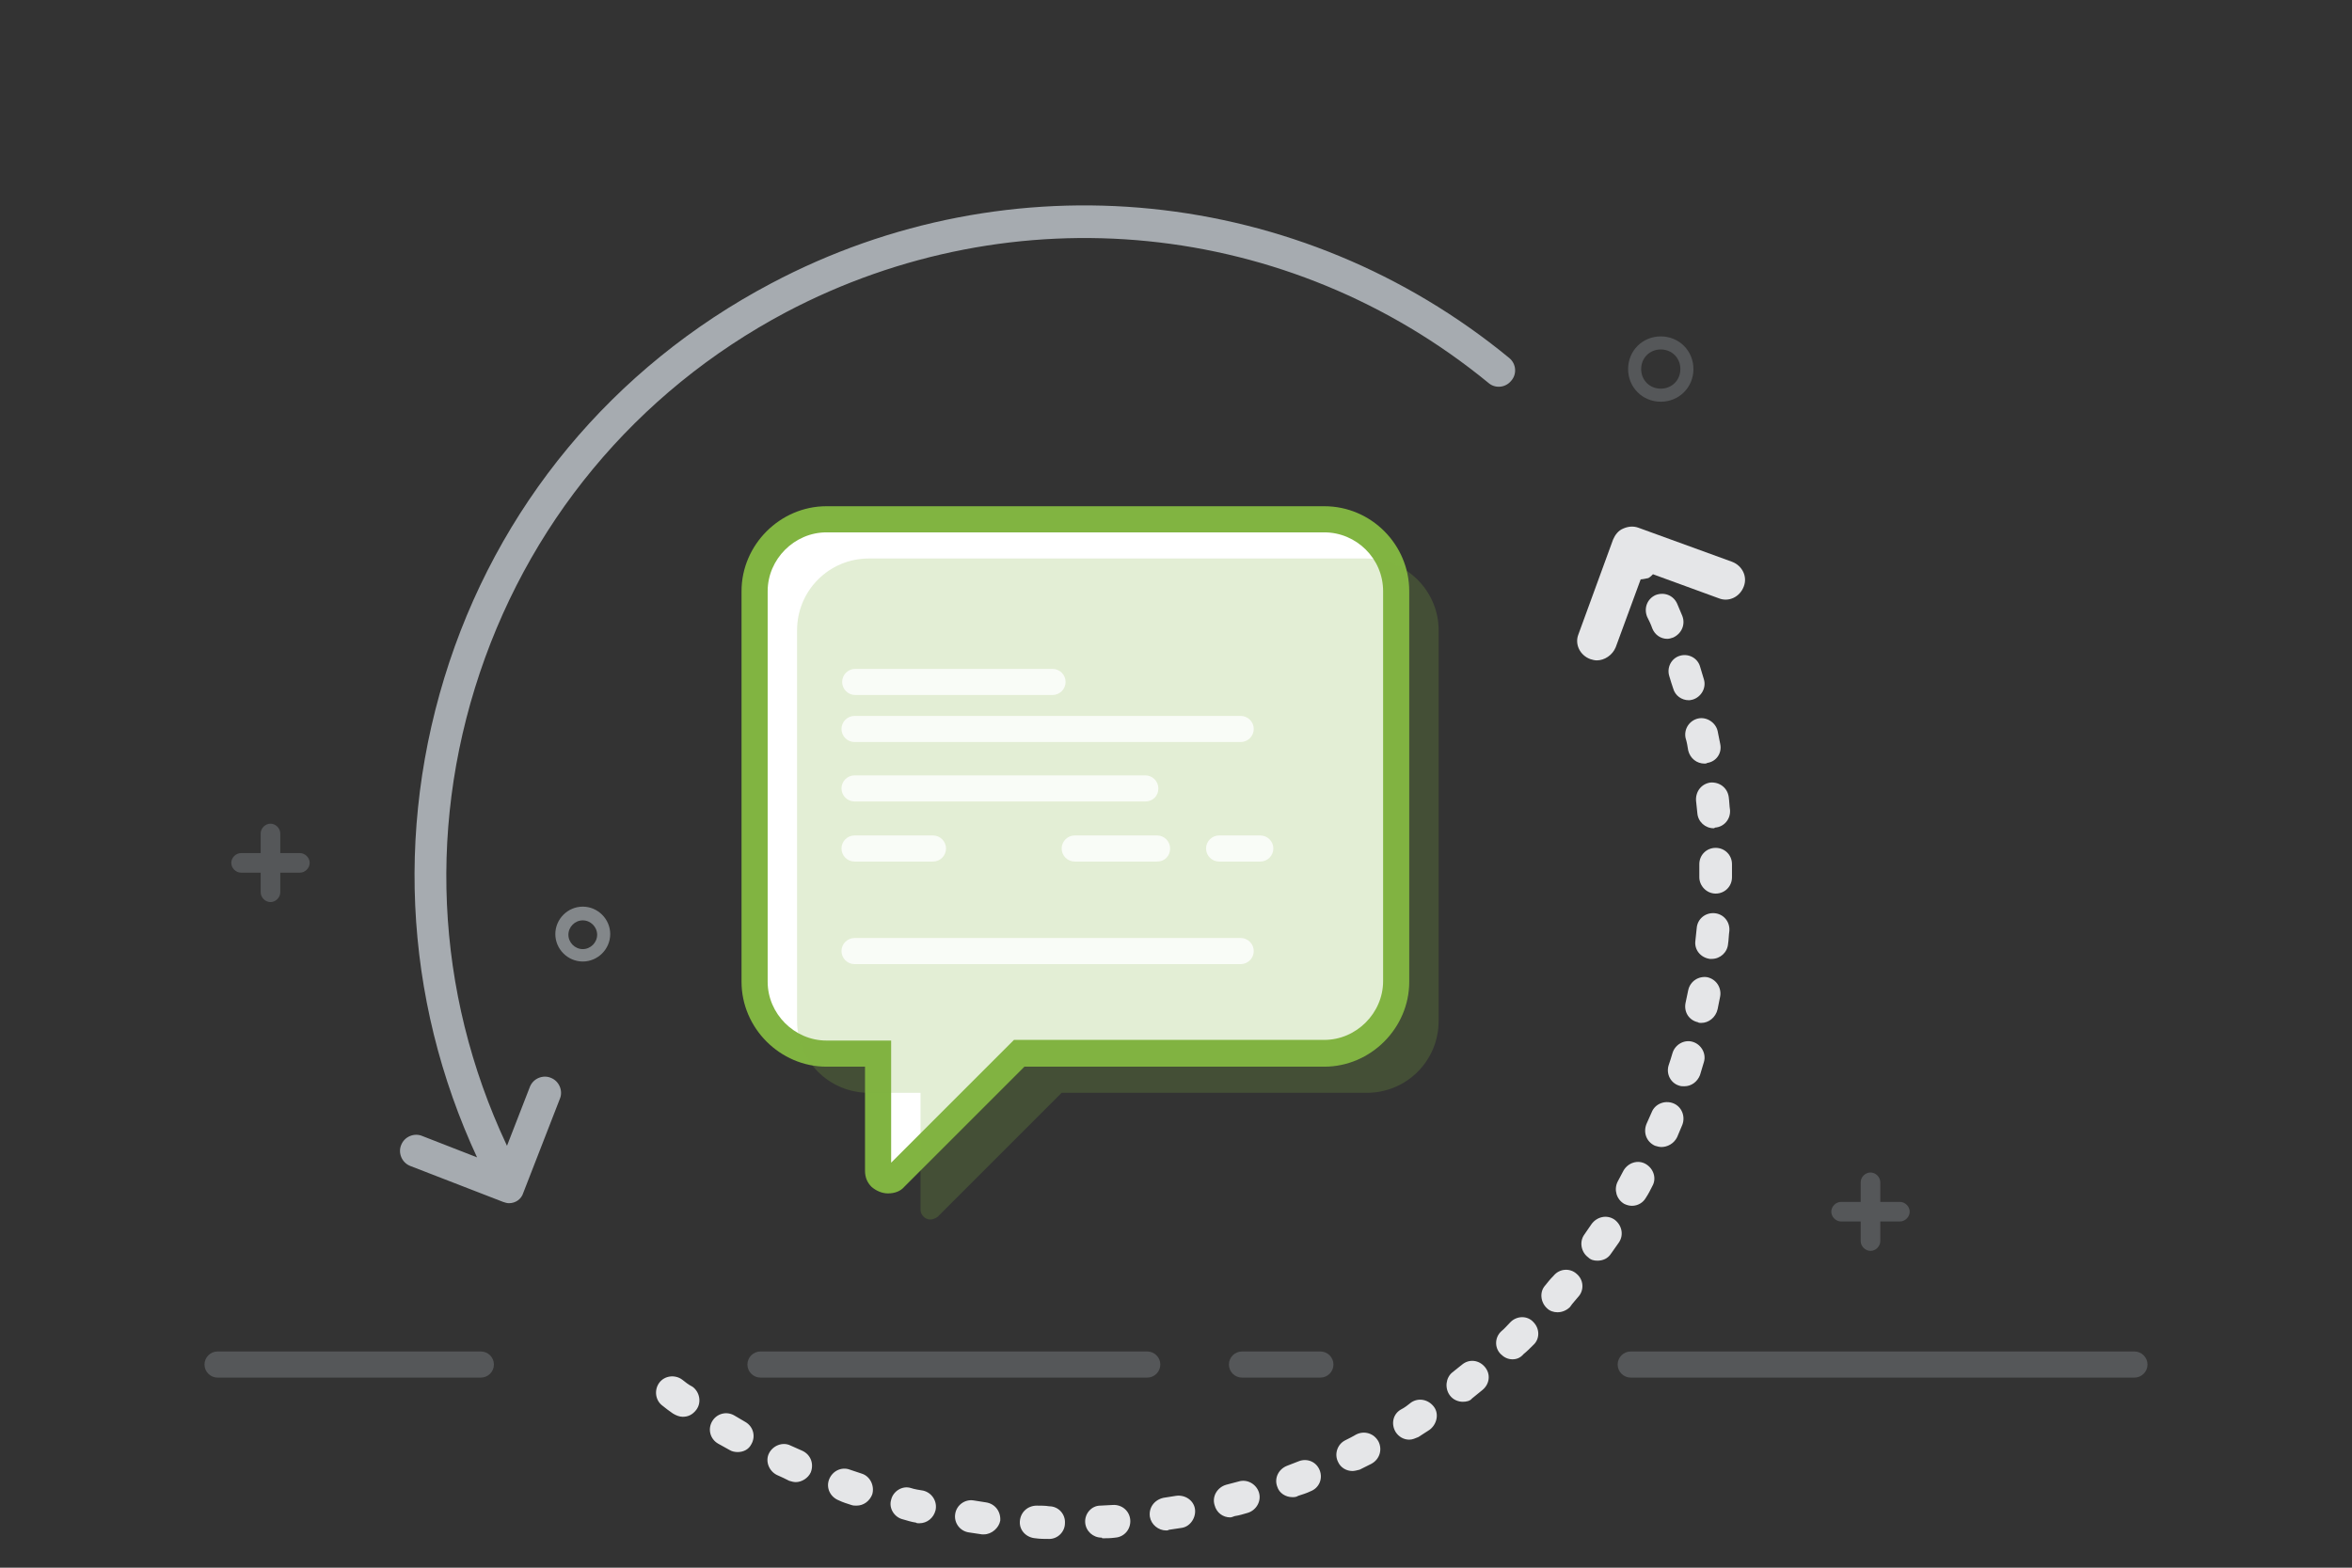 <svg xmlns="http://www.w3.org/2000/svg" viewBox="0 0 360 240" enable-background="new 0 0 360 240"><rect x="0" y="0" width="360" height="240" fill="#333333" stroke="none"/><style type="text/css">.st0{opacity:0.3;fill:#A6ABB0;enable-background:new ;} .st1{opacity:0.7;fill:#A6ABB0;enable-background:new ;} .st2{fill:#E5E6E8;} .st3{fill:#A6ABB0;} .st4{fill:#FFFFFF;} .st5{fill:#81B441;} .st6{opacity:0.22;fill:#81B441;enable-background:new ;} .st7{opacity:0.8;fill:#FFFFFF;enable-background:new ;}</style><path class="st0" d="M326.7 210.9h-77.1c-1.1 0-2-.9-2-2s.9-2 2-2h77.1c1.1 0 2 .9 2 2s-.9 2-2 2zM202.1 210.9h-12c-1.1 0-2-.9-2-2s.9-2 2-2h12c1.1 0 2 .9 2 2s-.9 2-2 2zM175.6 210.9h-59.2c-1.1 0-2-.9-2-2s.9-2 2-2h59.2c1.1 0 2 .9 2 2s-.9 2-2 2zM73.6 210.9h-40.3c-1.1 0-2-.9-2-2s.9-2 2-2h40.3c1.1 0 2 .9 2 2s-.9 2-2 2zM45.9 130.6h-3v-3c0-.8-.7-1.5-1.5-1.5s-1.5.7-1.5 1.5v3h-3c-.8 0-1.5.7-1.5 1.5s.7 1.5 1.5 1.5h3v3c0 .8.7 1.5 1.5 1.5s1.5-.7 1.5-1.5v-3h3c.8 0 1.5-.7 1.5-1.5s-.7-1.5-1.5-1.5zM290.8 184h-3v-3c0-.8-.7-1.5-1.5-1.5s-1.5.7-1.5 1.5v3h-3c-.8 0-1.5.7-1.5 1.5s.7 1.5 1.5 1.5h3v3c0 .8.7 1.5 1.5 1.5s1.5-.7 1.5-1.5v-3h3c.8 0 1.5-.7 1.5-1.5s-.7-1.5-1.5-1.5zM254.2 61.5c-2.8 0-5-2.2-5-5s2.2-5 5-5 5 2.2 5 5-2.2 5-5 5zm0-8c-1.7 0-3 1.3-3 3s1.3 3 3 3 3-1.3 3-3-1.3-3-3-3z"/><path class="st1" d="M89.2 147.2c-2.3 0-4.2-1.9-4.2-4.2s1.9-4.2 4.2-4.2 4.2 1.9 4.2 4.2-1.9 4.2-4.2 4.2zm0-6.3c-1.2 0-2.2 1-2.2 2.2s1 2.2 2.2 2.2 2.2-1 2.2-2.2-1-2.2-2.2-2.2z"/><path class="st2" d="M160.6 235.6c-.7 0-1.4 0-2.1-.1-1.4-.1-2.5-1.2-2.4-2.6.1-1.4 1.2-2.4 2.6-2.4.6 0 1.3 0 1.9.1 1.4 0 2.5 1.2 2.4 2.6 0 1.3-1.1 2.4-2.4 2.4zm8-.2c-1.3 0-2.4-1-2.5-2.3-.1-1.4 1-2.6 2.3-2.6l1.9-.1c1.4-.1 2.6.9 2.7 2.3.1 1.4-.9 2.6-2.3 2.7-.7.1-1.4.1-2 .1 0-.1-.1-.1-.1-.1zm-18-.5h-.3c-.7-.1-1.4-.2-2-.3-1.4-.2-2.3-1.5-2.1-2.8.2-1.4 1.5-2.3 2.8-2.1l1.9.3c1.4.2 2.3 1.4 2.2 2.8-.2 1.1-1.3 2.1-2.5 2.1zm27.9-.6c-1.2 0-2.3-.9-2.5-2.1-.2-1.4.7-2.6 2.1-2.9l1.9-.3c1.4-.2 2.7.7 2.9 2s-.7 2.7-2 2.9l-2 .3c-.1.1-.3.1-.4.1zm-37.8-1.1c-.2 0-.4 0-.5-.1-.7-.1-1.3-.3-2-.5-1.3-.3-2.2-1.7-1.8-3 .3-1.3 1.7-2.2 3-1.8.6.2 1.3.3 1.9.4 1.3.3 2.2 1.6 1.9 3-.3 1.2-1.3 2-2.5 2zm47.6-.9c-1.1 0-2.1-.7-2.4-1.9-.4-1.3.4-2.7 1.8-3.1l1.9-.5c1.3-.4 2.7.4 3.1 1.7.4 1.3-.4 2.7-1.7 3.1-.7.2-1.3.4-2 .5-.3.1-.5.2-.7.2zm-57.2-1.8c-.3 0-.5 0-.8-.1-.6-.2-1.3-.4-1.9-.7-1.3-.5-2-1.9-1.5-3.2.5-1.3 1.9-2 3.2-1.5l1.8.6c1.3.4 2 1.9 1.6 3.2-.4 1-1.3 1.7-2.4 1.7zm66.7-1.3c-1 0-2-.6-2.3-1.6-.5-1.3.2-2.7 1.5-3.2l1.8-.7c1.3-.5 2.7.1 3.2 1.4.5 1.3-.1 2.7-1.4 3.2-.6.3-1.3.5-1.9.7-.3.2-.6.2-.9.2zm-76-2.3c-.3 0-.7-.1-1-.2-.6-.3-1.2-.6-1.9-.9-1.2-.6-1.8-2.1-1.2-3.3.6-1.2 2.1-1.8 3.3-1.2l1.8.8c1.3.6 1.8 2 1.3 3.3-.4.9-1.4 1.5-2.3 1.5zm85.2-1.7c-.9 0-1.8-.5-2.2-1.4-.6-1.2-.1-2.7 1.1-3.3.6-.3 1.2-.6 1.7-.9 1.2-.6 2.7-.2 3.4 1.1.6 1.2.2 2.7-1.1 3.4l-1.8.9c-.4.1-.8.2-1.1.2zm-94.1-2.9c-.4 0-.9-.1-1.2-.3l-1.8-1c-1.2-.7-1.6-2.2-.9-3.4s2.2-1.6 3.4-.9l1.7 1c1.2.7 1.6 2.2.9 3.4-.4.8-1.2 1.2-2.1 1.2zm102.8-1.9c-.8 0-1.6-.4-2.1-1.2-.7-1.2-.4-2.7.8-3.4.6-.3 1.1-.7 1.6-1.1 1.2-.8 2.7-.4 3.5.7s.4 2.7-.7 3.5l-1.7 1.1c-.5.2-.9.4-1.4.4zm-111.2-3.5c-.5 0-1-.2-1.5-.5-.6-.4-1.1-.8-1.6-1.2-1.1-.8-1.3-2.4-.5-3.5s2.4-1.3 3.5-.5c.5.4 1 .8 1.6 1.1 1.1.8 1.4 2.4.6 3.5-.6.8-1.3 1.1-2.1 1.1zm119.4-2.3c-.7 0-1.5-.3-2-1-.8-1.1-.6-2.7.4-3.5l1.5-1.2c1.1-.9 2.6-.7 3.5.4.9 1.1.7 2.6-.4 3.5l-1.6 1.3c-.3.4-.9.5-1.4.5zm7.6-6.5c-.7 0-1.3-.3-1.8-.8-1-1-.9-2.6.1-3.5.5-.4.9-.9 1.4-1.4 1-1 2.6-1 3.5 0 1 1 1 2.6 0 3.5-.5.5-1 1-1.5 1.4-.5.6-1.1.8-1.7.8zm6.9-7.2c-.6 0-1.2-.2-1.6-.6-1-.9-1.2-2.5-.3-3.5.4-.5.8-1 1.3-1.5.9-1.1 2.5-1.2 3.5-.3 1.1.9 1.2 2.5.3 3.5-.4.5-.9 1-1.3 1.6-.5.5-1.2.8-1.9.8zm6.1-7.9c-.5 0-1-.1-1.4-.5-1.1-.8-1.4-2.4-.6-3.5l1.1-1.6c.8-1.1 2.3-1.5 3.5-.7 1.1.8 1.5 2.3.7 3.5l-1.2 1.7c-.5.8-1.3 1.1-2.1 1.1zm5.3-8.4c-.4 0-.8-.1-1.2-.3-1.2-.7-1.6-2.2-1-3.4l.9-1.7c.7-1.2 2.2-1.7 3.4-1s1.7 2.2 1 3.4c-.3.6-.6 1.2-1 1.8-.4.7-1.2 1.2-2.1 1.2zm4.5-9c-.3 0-.7-.1-1-.2-1.3-.6-1.8-2-1.3-3.3l.8-1.8c.5-1.3 2-1.9 3.3-1.4 1.3.5 1.9 2 1.4 3.3l-.8 1.9c-.5 1-1.5 1.5-2.4 1.5zm3.5-9.3c-.3 0-.5 0-.8-.1-1.3-.4-2-1.8-1.6-3.1.2-.6.4-1.2.6-1.9.4-1.3 1.8-2.1 3.1-1.7 1.3.4 2.1 1.8 1.7 3.1l-.6 2c-.4 1-1.3 1.7-2.4 1.7zm2.6-9.7c-.2 0-.4 0-.5-.1-1.4-.3-2.2-1.6-1.9-3l.4-1.9c.3-1.4 1.6-2.2 2.9-2 1.4.3 2.2 1.6 2 2.9l-.4 2c-.3 1.3-1.4 2.1-2.5 2.1zm1.6-9.8h-.3c-1.4-.2-2.4-1.4-2.2-2.8l.2-1.9c.1-1.4 1.3-2.4 2.7-2.3 1.4.1 2.4 1.3 2.3 2.7-.1.7-.1 1.4-.2 2-.1 1.3-1.2 2.3-2.5 2.3zm.6-10c-1.4 0-2.5-1.2-2.5-2.5v-2c0-1.4 1.1-2.5 2.5-2.5s2.5 1.1 2.5 2.5v2c0 1.4-1.1 2.5-2.5 2.5zm-.3-10c-1.3 0-2.4-1-2.5-2.3l-.2-1.9c-.1-1.4.8-2.6 2.2-2.8 1.4-.1 2.6.8 2.8 2.2.1.7.1 1.4.2 2 .1 1.4-.9 2.6-2.3 2.7-.1.1-.2.1-.2.1zm-1.4-9.9c-1.2 0-2.2-.8-2.5-2-.1-.6-.2-1.3-.4-1.9-.3-1.4.6-2.7 1.9-3 1.3-.3 2.7.6 3 1.9l.4 2c.3 1.4-.6 2.7-2 2.9-.1.1-.3.1-.4.1zm-2.4-9.7c-1.1 0-2.1-.7-2.4-1.8-.2-.6-.4-1.2-.6-1.9-.4-1.3.3-2.7 1.6-3.1 1.3-.4 2.7.3 3.1 1.6l.6 2c.4 1.3-.4 2.7-1.7 3.1-.1 0-.3.1-.6.1zm-3.3-9.4c-1 0-1.9-.6-2.3-1.6-.2-.6-.5-1.2-.8-1.8-.5-1.3 0-2.7 1.3-3.3 1.3-.5 2.7 0 3.3 1.3l.8 1.9c.5 1.3-.1 2.7-1.4 3.3-.3.1-.6.2-.9.2zm-4.2-9.1c-.9 0-1.8-.5-2.2-1.3l-.9-1.7c-.7-1.2-.2-2.7 1-3.4 1.2-.7 2.7-.2 3.4 1l1 1.8c.6 1.2.2 2.7-1 3.4-.5.1-.9.2-1.3.2z"/><path class="st3" d="M77.9 184.2c-.3 0-.6-.1-.9-.2l-14.2-5.5c-1.3-.5-1.9-2-1.4-3.2.5-1.3 2-1.9 3.2-1.4l11.8 4.6 4.7-12.1c.5-1.3 2-1.9 3.2-1.4 1.3.5 1.9 2 1.4 3.2l-5.6 14.4c-.3 1-1.2 1.6-2.2 1.6zM77.6 183.3c-.9 0-1.8-.5-2.2-1.3-12.8-24.3-15.4-52-7.4-78.2s25.8-47.6 50-60.4c36.6-19.4 81-14.9 113 11.4 1.1.9 1.2 2.5.3 3.5-.9 1.1-2.5 1.2-3.5.3-30.5-25-72.6-29.2-107.5-10.8-23 12.2-39.9 32.6-47.6 57.5-7.7 24.9-5.2 51.3 7 74.3.6 1.2.2 2.7-1 3.4-.3.2-.7.3-1.1.3z"/><path class="st2" d="M244.4 101.1c-.3 0-.7-.1-1-.2-1.6-.6-2.4-2.3-1.8-3.8l5.3-14.5c.3-.7.8-1.4 1.6-1.7.7-.3 1.5-.4 2.3-.1l14.3 5.2c1.6.6 2.4 2.3 1.8 3.8-.6 1.6-2.3 2.4-3.8 1.8l-11.5-4.2-4.3 11.7c-.5 1.2-1.7 2-2.9 2z"/><path class="st4" d="M202.6 79.5h-76.2c-6.1 0-11 4.9-11 11v59.8c0 6.1 4.9 11 11 11h7.9v17.9c0 .8.7 1.5 1.5 1.5.4 0 .8-.2 1.1-.4l19-19h46.7c6.1 0 11-4.9 11-11v-59.8c.1-6.1-4.9-11-11-11z"/><path class="st5" d="M135.9 182.7c-.9 0-1.8-.4-2.5-1-.7-.7-1-1.5-1-2.5v-15.9h-5.9c-7.1 0-13-5.9-13-13v-59.8c0-7.1 5.9-13 13-13h76.2c7.2 0 13 5.9 13 13v59.8c0 7.1-5.9 13-13 13h-45.9l-18.4 18.4c-.6.7-1.5 1-2.5 1zm-1.5-23.4h2v18.7l18.8-18.8h47.5c4.9 0 9-4.1 9-9v-59.7c0-5-4.1-9-9-9h-76.2c-4.9 0-9 4.1-9 9v59.8c0 4.9 4.1 9 9 9h7.9z"/><path class="st6" d="M209.1 85.5h-76.1c-6.1 0-11 4.9-11 11v59.8c0 6.1 4.9 11 11 11h7.9v17.9c0 .8.7 1.5 1.5 1.5.4 0 .8-.2 1.1-.4l19-19h46.7c6.1 0 11-4.9 11-11v-59.8c0-6.1-5-11-11.1-11z"/><path class="st7" d="M161.1 106.4h-30.2c-1.1 0-2-.9-2-2s.9-2 2-2h30.2c1.1 0 2 .9 2 2s-.9 2-2 2zM189.9 113.6h-59.1c-1.1 0-2-.9-2-2s.9-2 2-2h59.1c1.1 0 2 .9 2 2s-.9 2-2 2zM189.9 147.6h-59.1c-1.1 0-2-.9-2-2s.9-2 2-2h59.1c1.1 0 2 .9 2 2s-.9 2-2 2zM175.3 122.7h-44.5c-1.1 0-2-.9-2-2s.9-2 2-2h44.5c1.1 0 2 .9 2 2 0 1.2-.9 2-2 2zM142.8 131.9h-12c-1.1 0-2-.9-2-2s.9-2 2-2h12c1.1 0 2 .9 2 2s-.9 2-2 2zM177.1 131.9h-12.6c-1.1 0-2-.9-2-2s.9-2 2-2h12.6c1.1 0 2 .9 2 2s-.8 2-2 2zM192.9 131.9h-6.3c-1.1 0-2-.9-2-2s.9-2 2-2h6.3c1.1 0 2 .9 2 2s-.9 2-2 2z"/></svg>
